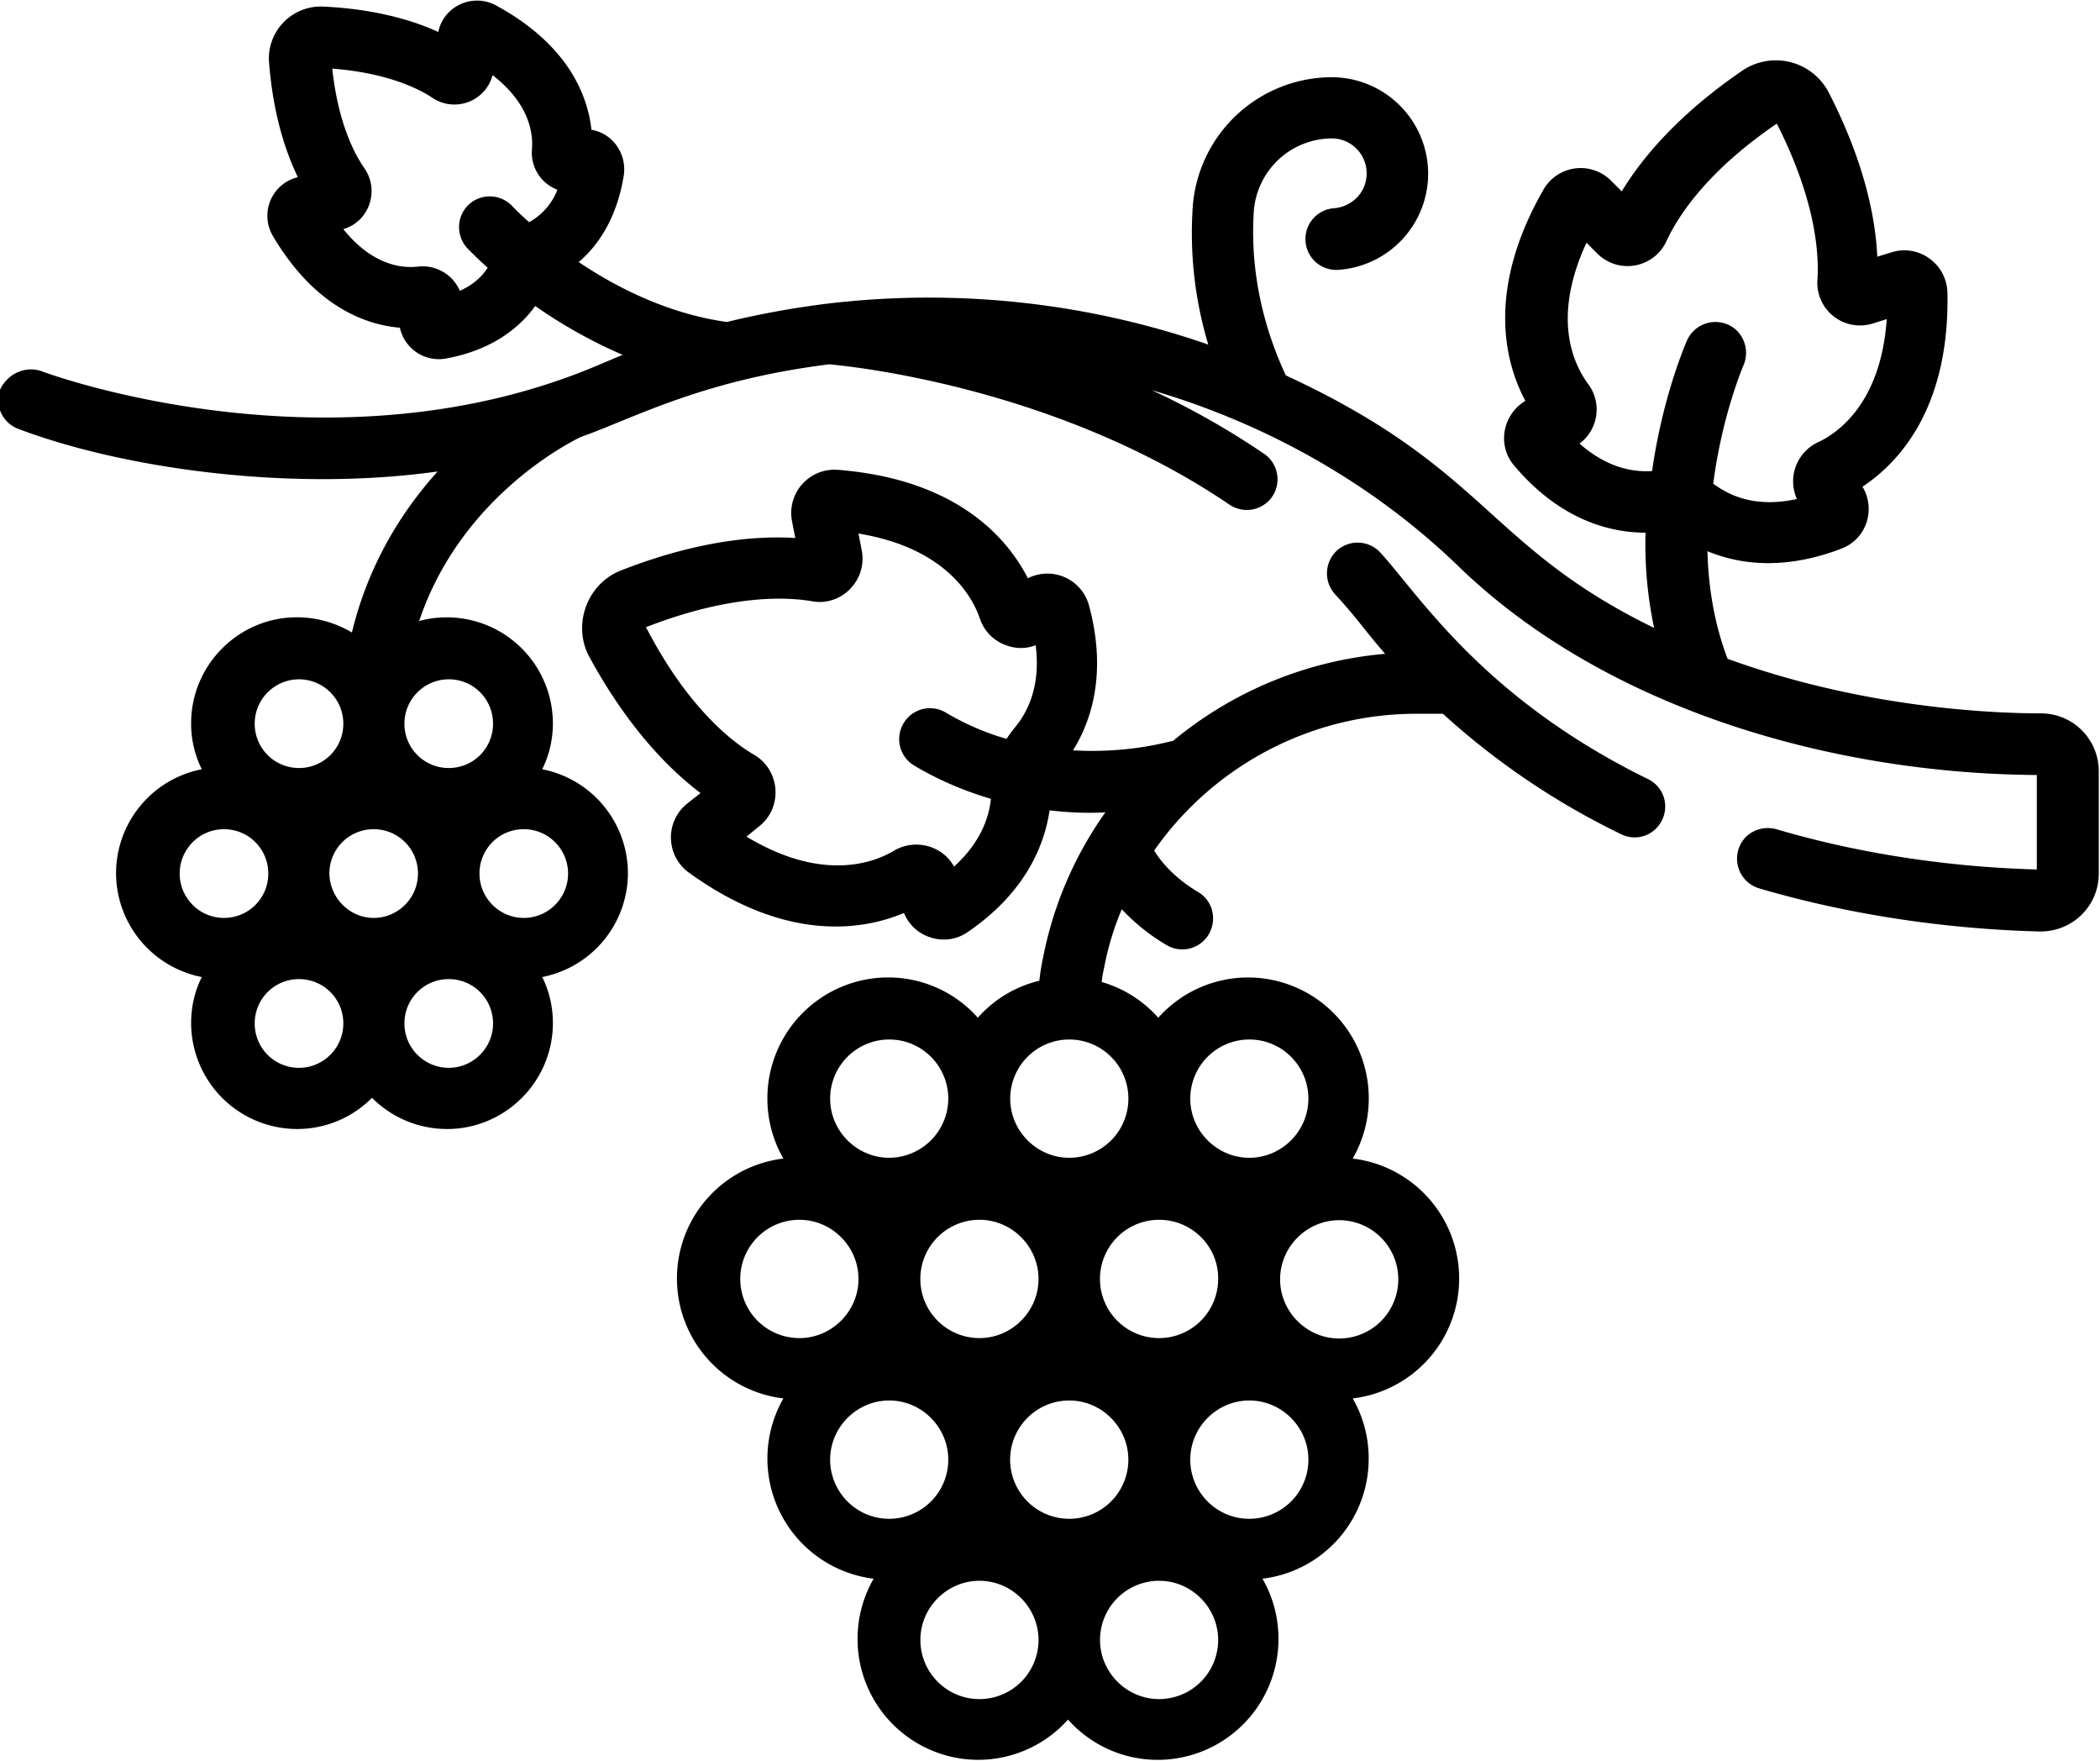 <svg width="68" height="57" viewBox="0 0 68 57" fill="none" xmlns="http://www.w3.org/2000/svg"><g clip-path="url(#clip0)" fill="#000"><path d="M1.354 12.02c.093.04 9.443 3.51 18.143-.253.225-.093.438-.186.664-.279a16.008 16.008 0 01-2.83-1.582c-.477.665-1.354 1.422-2.895 1.702a1.292 1.292 0 01-1.487-.998c-1.102-.093-2.763-.678-4.117-2.978a1.284 1.284 0 01.783-1.888l.027-.013c-.385-.798-.797-2.008-.93-3.71A1.681 1.681 0 0110.465.213c1.7.08 2.922.452 3.732.824v-.026c.186-.825 1.116-1.237 1.86-.838 2.35 1.276 2.975 2.925 3.094 4.029.704.12 1.142.784 1.05 1.462-.226 1.423-.85 2.3-1.462 2.82 1.222.823 2.896 1.674 4.795 1.94a28.615 28.615 0 013.188-.585c4.236-.518 8.5-.04 12.404 1.317a12.51 12.51 0 01-.505-4.441A4.526 4.526 0 0143.124 2.5a3.128 3.128 0 013.121 3.124 3.122 3.122 0 01-2.909 3.112.996.996 0 01-1.062-.931.997.997 0 01.93-1.064c.517-.04 1.049-.465 1.049-1.13 0-.625-.505-1.13-1.13-1.13A2.547 2.547 0 0040.6 6.834c-.146 2.208.452 4.069 1.036 5.319 6.548 3.031 6.482 5.518 11.927 8.177-.226-1.05-.306-2.1-.279-3.085-1.076 0-2.723-.359-4.25-2.167-.571-.665-.372-1.662.359-2.1-.664-1.237-1.275-3.59.584-6.835a1.388 1.388 0 012.191-.293l.346.346c.61-1.01 1.766-2.446 3.904-3.909a1.929 1.929 0 012.803.718c1.182 2.3 1.514 4.122 1.567 5.305l.478-.146c.877-.266 1.767.386 1.793 1.303.08 3.75-1.58 5.518-2.75 6.289.44.731.134 1.702-.69 2.008-1.42.545-2.922.665-4.33.08.027 1.13.213 2.326.651 3.483 4.343 1.582 8.514 1.768 10.16 1.768a1.87 1.87 0 011.86 1.875v3.31c0 1.051-.85 1.889-1.913 1.876-2.178-.054-5.511-.346-9.084-1.396a1.002 1.002 0 01-.677-1.237c.146-.532.703-.824 1.235-.678 3.28.97 6.375 1.25 8.433 1.303V25.09c-6.547-.04-13.918-2.101-18.726-6.755-2.763-2.672-6.203-4.613-9.935-5.704a25.635 25.635 0 013.64 2.061c.451.306.57.931.265 1.383a1 1 0 01-1.381.266c-5.538-3.763-12.1-4.467-12.963-4.547-4.157.518-6.375 1.768-8.048 2.353-.412.2-3.892 1.968-5.233 5.957a3.437 3.437 0 014.33 3.31c0 .532-.12 1.038-.346 1.49a3.435 3.435 0 012.776 3.364 3.435 3.435 0 01-2.775 3.363c.225.453.345.958.345 1.49 0 1.888-1.54 3.43-3.427 3.43a3.432 3.432 0 01-2.43-1.01 3.41 3.41 0 01-2.43 1.01 3.437 3.437 0 01-3.427-3.43c0-.532.12-1.038.345-1.49a3.435 3.435 0 01-2.776-3.363 3.435 3.435 0 012.776-3.364 3.318 3.318 0 01-.345-1.49c0-1.888 1.54-3.43 3.426-3.43.651 0 1.262.186 1.78.492.465-1.928 1.408-3.696 2.776-5.212-4.954.691-10.373-.16-13.587-1.383a.992.992 0 01-.571-1.29c.252-.505.823-.757 1.341-.571zM18.05 6.143a1.28 1.28 0 01-.824-1.316c.04-.532-.093-1.476-1.275-2.394a1.279 1.279 0 01-1.952.732c-.358-.24-1.368-.798-3.24-.944.199 1.861.783 2.858 1.035 3.217.505.718.173 1.729-.677 1.981.943 1.17 1.9 1.277 2.43 1.21.386-.04.77.093 1.05.36.12.119.226.265.292.425.451-.2.73-.479.903-.745-.398-.359-.624-.598-.664-.638a1.005 1.005 0 01.053-1.41 1.002 1.002 0 011.408.054c.013.013.2.213.544.518a2.04 2.04 0 00.917-1.05zm40.136 10.012a1.396 1.396 0 01.677-1.835c.638-.293 2.045-1.263 2.231-3.989l-.464.146a1.382 1.382 0 01-1.78-1.422c.053-.811-.04-2.54-1.315-5.053-2.324 1.583-3.227 3.058-3.573 3.803a1.385 1.385 0 01-2.244.399l-.346-.346c-1.102 2.38-.464 3.87.054 4.574.465.625.318 1.49-.28 1.928.89.784 1.727.93 2.351.89.333-2.38 1.076-4.108 1.13-4.227.225-.506.81-.732 1.314-.519.505.213.73.811.518 1.316-.013.027-.704 1.65-.983 3.843.253.16 1.09.85 2.71.492zM14.53 21.992c-.783 0-1.434.638-1.434 1.436a1.43 1.43 0 001.434 1.436 1.43 1.43 0 001.435-1.436 1.43 1.43 0 00-1.435-1.436zm-2.43 7.725c.784 0 1.434-.638 1.434-1.436a1.43 1.43 0 00-1.434-1.436 1.43 1.43 0 00-1.434 1.436c.013.784.65 1.436 1.434 1.436zm6.295-1.436c0-.785-.637-1.436-1.434-1.436a1.43 1.43 0 00-1.435 1.436c0 .784.638 1.436 1.435 1.436s1.434-.652 1.434-1.436zM14.53 34.57c.784 0 1.435-.638 1.435-1.436a1.43 1.43 0 00-1.435-1.436 1.43 1.43 0 00-1.434 1.436c0 .798.65 1.436 1.434 1.436zm-4.847 0c.783 0 1.434-.638 1.434-1.436a1.43 1.43 0 00-1.434-1.436 1.43 1.43 0 00-1.435 1.436 1.43 1.43 0 001.435 1.436zm-3.865-6.29c0 .785.637 1.437 1.434 1.437a1.43 1.43 0 001.435-1.436 1.43 1.43 0 00-1.435-1.436c-.797 0-1.434.651-1.434 1.436zm3.865-6.288c-.784 0-1.435.638-1.435 1.436a1.43 1.43 0 001.435 1.436 1.43 1.43 0 001.434-1.436c0-.798-.65-1.436-1.434-1.436z"/><path d="M20.108 18.468c2.51-.984 4.436-1.13 5.644-1.05l-.106-.545a1.4 1.4 0 011.488-1.662c3.878.306 5.498 2.233 6.149 3.51a1.396 1.396 0 011.979.878c.597 2.206.066 3.762-.518 4.693 1.846.106 3.108-.293 3.24-.306a12.429 12.429 0 016.867-2.819c-.757-.877-.864-1.103-1.62-1.928a1.005 1.005 0 01.053-1.409 1.002 1.002 0 011.407.053c1.289 1.41 3.334 4.72 8.673 7.34a.984.984 0 01.452 1.33.982.982 0 01-1.329.451 24.278 24.278 0 01-5.764-3.896h-.863c-3.466 0-6.6 1.729-8.487 4.428.213.346.625.864 1.422 1.343.478.28.624.89.345 1.37a.994.994 0 01-1.368.345 6.488 6.488 0 01-1.448-1.157 9.133 9.133 0 00-.57 1.888c-.04.173-.067.32-.08.466a3.907 3.907 0 011.832 1.157 3.9 3.9 0 012.909-1.303 3.913 3.913 0 013.387 5.863 3.91 3.91 0 010 7.765 3.87 3.87 0 01.517 1.955 3.91 3.91 0 01-3.44 3.882c.333.572.519 1.236.519 1.954a3.913 3.913 0 01-3.905 3.91 3.88 3.88 0 01-2.909-1.304 3.901 3.901 0 01-2.908 1.303 3.913 3.913 0 01-3.387-5.863 3.92 3.92 0 01-2.922-5.837 3.91 3.91 0 010-7.765 3.868 3.868 0 01-.518-1.954 3.913 3.913 0 013.905-3.91 3.88 3.88 0 012.909 1.304 3.85 3.85 0 011.992-1.197c.026-.24.066-.505.133-.811a12.1 12.1 0 012.005-4.64 10.39 10.39 0 01-1.806-.067c-.16 1.09-.744 2.633-2.643 3.936-.359.252-.81.319-1.235.172a1.36 1.36 0 01-.837-.784c-1.328.559-3.812.97-6.96-1.303a1.405 1.405 0 01-.066-2.234l.438-.345c-.97-.732-2.337-2.075-3.625-4.454-.518-1.024-.04-2.327 1.049-2.753zM37.533 39.49a1.914 1.914 0 000 3.83 1.914 1.914 0 001.912-1.915c.014-1.05-.85-1.915-1.912-1.915zm2.922-5.837a1.914 1.914 0 00-1.913 1.915c0 1.05.864 1.914 1.913 1.914s1.912-.864 1.912-1.914c0-1.05-.85-1.915-1.912-1.915zm2.908 9.68a1.914 1.914 0 000-3.83c-1.049 0-1.912.865-1.912 1.915s.863 1.915 1.912 1.915zm-2.908 5.837a1.914 1.914 0 001.912-1.915c0-1.05-.863-1.915-1.912-1.915-1.05 0-1.913.865-1.913 1.915s.85 1.915 1.913 1.915zm-2.922 5.837a1.914 1.914 0 001.912-1.915c0-1.05-.863-1.915-1.912-1.915a1.914 1.914 0 00-1.913 1.915c0 1.05.864 1.915 1.913 1.915zm-2.909-5.837a1.914 1.914 0 001.913-1.915c0-1.05-.864-1.915-1.913-1.915a1.914 1.914 0 000 3.83zm-2.908 5.837a1.914 1.914 0 001.912-1.915c0-1.05-.863-1.915-1.912-1.915-1.05 0-1.913.865-1.913 1.915s.85 1.915 1.913 1.915zm-2.922-5.837a1.914 1.914 0 001.912-1.915c0-1.05-.863-1.915-1.912-1.915-1.05 0-1.913.865-1.913 1.915s.85 1.915 1.913 1.915zm-2.909-9.68a1.914 1.914 0 000 3.83c1.05 0 1.913-.865 1.913-1.915s-.864-1.915-1.913-1.915zm2.909-5.837a1.914 1.914 0 00-1.913 1.915c0 1.05.863 1.914 1.913 1.914a1.922 1.922 0 001.912-1.914c0-1.05-.85-1.915-1.912-1.915zm2.922 5.837a1.914 1.914 0 000 3.83c1.049 0 1.912-.865 1.912-1.915s-.863-1.915-1.912-1.915zm2.908-5.837a1.914 1.914 0 00-1.912 1.915c0 1.05.863 1.914 1.912 1.914a1.914 1.914 0 000-3.829zm-10.2-9.214c.837.492.93 1.689.173 2.3l-.425.346c2.47 1.49 4.144.838 4.781.452a1.43 1.43 0 011.209-.106c.319.12.57.332.73.625.85-.771 1.13-1.57 1.195-2.194-.81-.24-1.66-.585-2.483-1.077a.996.996 0 01-.345-1.37.994.994 0 011.368-.345c.65.385 1.314.664 1.965.85.08-.12.16-.226.24-.332.438-.505.876-1.37.703-2.699a1.32 1.32 0 01-.956 0 1.374 1.374 0 01-.85-.864c-.24-.705-1.102-2.287-3.931-2.752l.106.545c.186.957-.65 1.821-1.607 1.648-.837-.146-2.643-.226-5.379.838 1.341 2.593 2.776 3.71 3.506 4.135z"/></g><defs><clipPath id="clip0"><path fill="#fff" transform="matrix(-1 0 0 1 68 0)" d="M0 0h68v57H0z"/></clipPath></defs></svg>